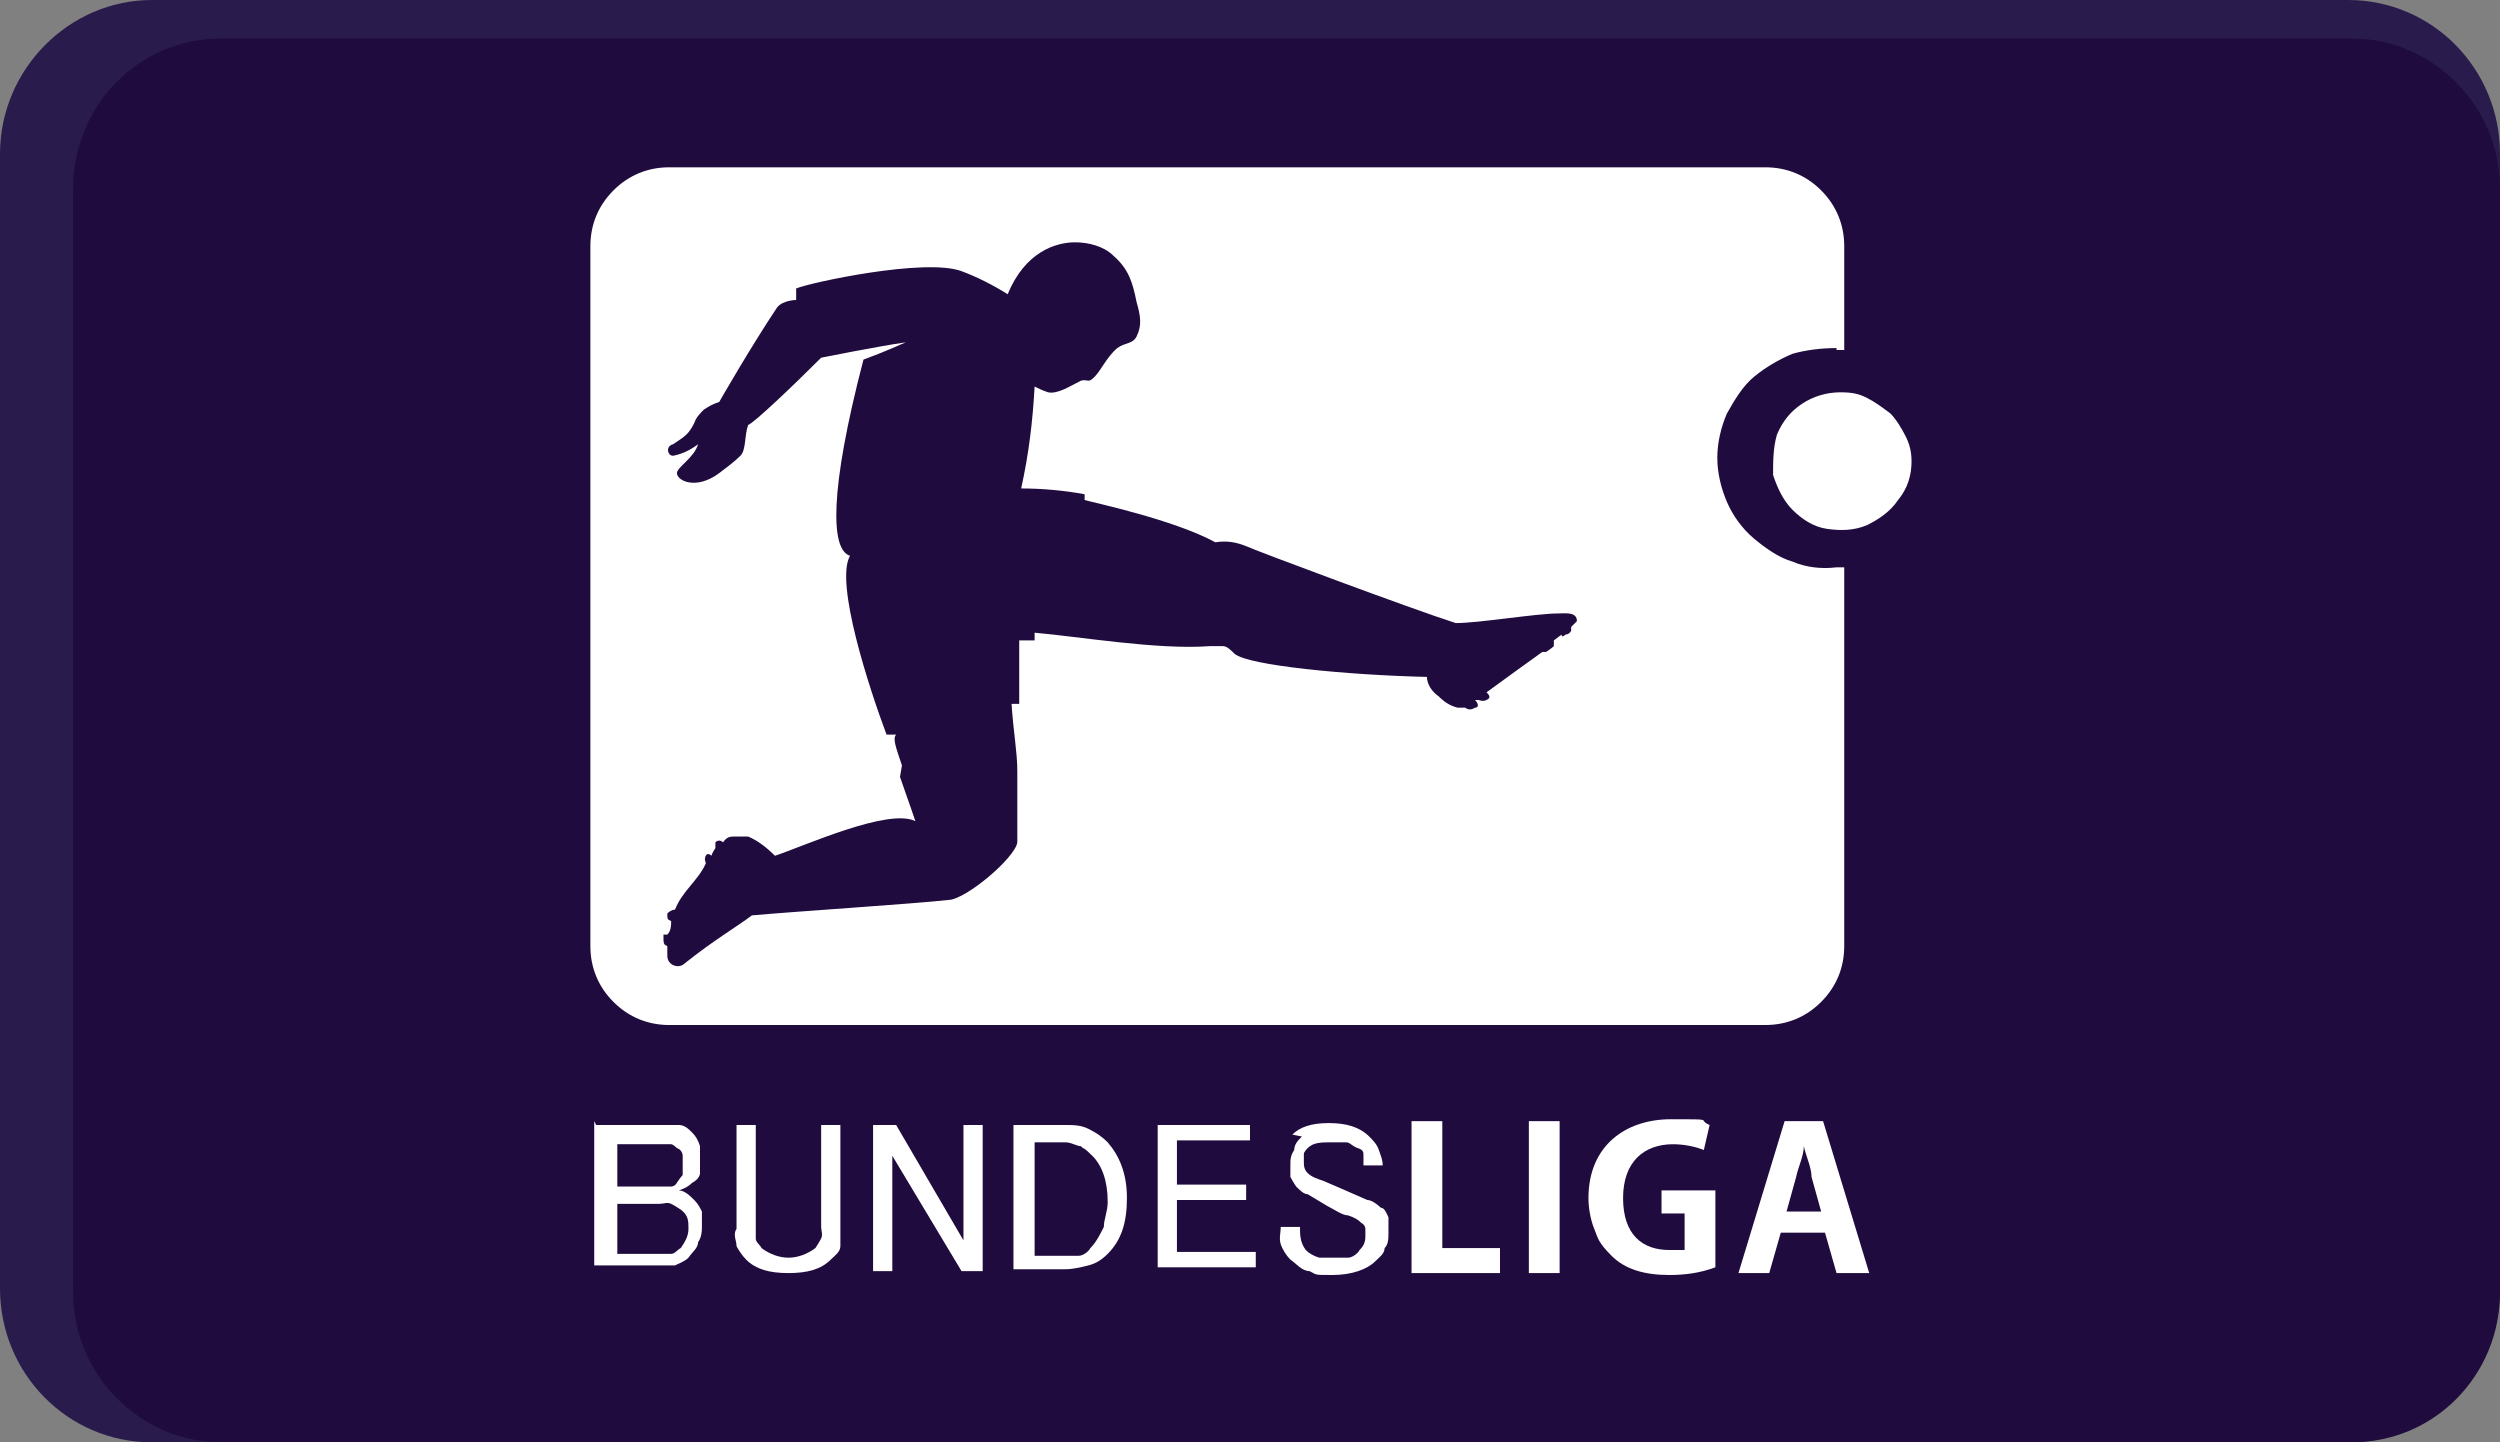 <?xml version="1.0" encoding="UTF-8"?>
<svg id="Layer_1" data-name="Layer 1" xmlns="http://www.w3.org/2000/svg" version="1.1" viewBox="0 0 130 75">
  <rect x="0" y="0" width="130" height="75" fill="#808080" stroke="none"/>
  <defs>
    <style>
      .cls-1 {
        fill: #291c4c;
      }

      .cls-1, .cls-2, .cls-3 {
        stroke-width: 0px;
      }

      .cls-2 {
        fill: #200b3f;
      }

      .cls-3 {
        fill: #fff;
      }
    </style>
  </defs>
  <g>
    <path class="cls-1" d="M7.9,75c-4.4,0-7.9-3.6-7.9-8V8C0,3.6,3.6,0,7.9,0h114.2c4.4,0,7.9,3.6,7.9,8v59c0,4.4-3.6,8-7.9,8,0,0-114.2,0-114.2,0Z"/>
    <path class="cls-2" d="M11.5,75c-4.2,0-7.7-3.5-7.7-7.8V9.8c0-4.3,3.4-7.8,7.7-7.8h110.8c4.2,0,7.7,3.5,7.7,7.8v57.4c0,4.3-3.4,7.8-7.7,7.8,0,0-110.8,0-110.8,0Z"/>
  </g>
  <g>
    <path class="cls-3" d="M95.5,18.1c-.8,0-1.6.1-2.3.3-.7.3-1.4.7-2,1.2s-1,1.2-1.4,1.9c-.3.7-.5,1.5-.5,2.3s.2,1.6.5,2.3c.3.7.8,1.4,1.4,1.9s1.3,1,2,1.2c.7.3,1.5.4,2.3.3h.4v19.7c0,1.1-.4,2.1-1.2,2.9-.8.8-1.8,1.2-2.9,1.2h-57c-1.1,0-2.1-.4-2.9-1.2-.8-.8-1.2-1.8-1.2-2.9V12.8c0-1.1.4-2.1,1.2-2.9.8-.8,1.8-1.2,2.9-1.2h57c1.1,0,2.1.4,2.9,1.2s1.2,1.8,1.2,2.9v5.4h-.4ZM46.8,40.4c.2.6.5,1.4.8,2.3-1.4-.7-5.8,1.3-7.3,1.8-.4-.4-.9-.8-1.4-1-.2,0-.4,0-.7,0-.2,0-.4,0-.6.3,0,0-.2-.2-.4,0q0,.2,0,.3c0,0-.2.3-.2.4,0,0-.2-.2-.3,0s0,.3,0,.4c-.4.9-1.2,1.4-1.6,2.4,0,0-.2,0-.4.2,0,.3,0,.3.2.4,0,.2,0,.5-.2.7h-.2s0,0,0,0h0c0,.5,0,.5.2.6v.5c0,.5.6.7.9.4,1.5-1.2,2.7-1.9,3.5-2.5,2.2-.2,8.4-.6,10.2-.8.9,0,3.5-2.2,3.6-3,0-1.2,0-2.4,0-3.7,0-1-.2-2-.3-3.5h.4v-3.3h.8v-.4c2.3.2,6.4.9,9.1.7.2,0,.5,0,.7,0s.4.2.6.4c.7.6,5.8,1.1,10,1.2,0,.4.3.8.6,1,.3.3.6.5,1,.6,0,0,.2,0,.4,0,0,0,.2.2.5,0,.2,0,.2-.2,0-.4h.2c0,0,.2.1.4,0s.2-.2,0-.4c.4-.3,2.9-2.1,2.9-2.1q0,0,.2,0c0,0,.3-.2.4-.3,0,0,0-.2,0-.3l.4-.3c0,0,0,.2.2,0,0,0,.2,0,.3-.2,0,0,0-.2,0-.2l.3-.3c0-.5-.6-.4-1-.4-1.1,0-4.1.5-5.3.5-2.2-.7-10.5-3.8-10.9-4-.5-.2-1-.3-1.6-.2-2.2-1.2-6.5-2.1-6.8-2.2,0,0,0-.2,0-.3-1.1-.2-2.2-.3-3.3-.3.4-1.8.6-3.5.7-5.3.2.1.4.2.7.3.5.1,1.1-.3,1.7-.6.3-.1.4.1.6-.1.4-.3.7-1.1,1.3-1.6.4-.3.8-.2,1-.6.3-.6.2-1.1,0-1.8-.2-1-.4-1.7-1.2-2.4-.5-.5-1.3-.7-2-.7-1,0-2.6.5-3.5,2.7-.8-.5-1.6-.9-2.4-1.2-1.9-.7-7.9.6-8.6.9v.6s-.7,0-1,.4c-1.4,2.1-3,4.9-3,4.9-.3.1-.5.2-.8.4-.2.2-.4.4-.5.7-.3.6-.5.7-1.1,1.1-.4.1-.3.6,0,.6.5-.1.9-.3,1.3-.6-.2.7-1.1,1.2-1.1,1.5,0,.4,1,.9,2.2,0,.4-.3.8-.6,1.1-.9s.2-1,.4-1.6c.3-.1,2.3-2,3.8-3.5,0,0,3-.6,4.4-.8,0,0-1.1.5-2.2.9-1.8,6.9-1.7,9.9-.7,10.2-.8,1.4,1,6.9,1.9,9.3h.5c-.2.2,0,.7.3,1.6"/>
    <path class="cls-3" d="M99.4,24c0,.7-.2,1.4-.7,2-.4.6-1,1-1.6,1.3-.7.3-1.4.3-2.1.2-.7-.1-1.3-.5-1.8-1s-.8-1.2-1-1.8c0-.7,0-1.4.2-2.1.3-.7.7-1.2,1.3-1.6.6-.4,1.3-.6,2-.6s1,.1,1.4.3c.4.2.8.5,1.2.8.3.3.6.8.8,1.2.2.4.3.8.3,1.3Z"/>
    <path class="cls-3" d="M31,58.5h3.5c.3,0,.5,0,.8,0s.5.2.7.4.3.4.4.7c0,.2,0,.5,0,.8s0,.4,0,.6c0,.2-.2.4-.4.5-.2.2-.4.3-.7.4.3,0,.6.3.8.5s.3.4.4.6c0,.2,0,.5,0,.7,0,.3,0,.6-.2.9,0,.3-.3.5-.5.8-.2.2-.5.3-.7.4-.3,0-.6,0-.8,0h-3.4v-7.5ZM32.1,59.4v2.3h2.4c0,0,.3,0,.4,0,0,0,.2,0,.3-.2,0,0,.2-.3.3-.4,0-.2,0-.3,0-.5s0-.3,0-.5c0,0,0-.3-.3-.4,0,0-.2-.2-.3-.2s-.2,0-.4,0h-2.4ZM32.1,62.5v2.7h2.3c.2,0,.4,0,.5,0,.2,0,.3-.2.5-.3.2-.3.4-.6.4-1s0-.7-.4-1c0,0-.3-.2-.5-.3s-.4,0-.6,0h-2.2Z"/>
    <path class="cls-3" d="M38.3,58.5h1v5.3c0,.2,0,.4,0,.6,0,.2.2.3.3.5.4.3.9.5,1.4.5s1-.2,1.4-.5c0,0,.2-.3.3-.5s0-.4,0-.6v-5.3h1v5.4c0,.3,0,.6,0,.9,0,.3-.3.5-.5.7-.5.5-1.2.7-2.2.7s-1.7-.2-2.2-.7c-.2-.2-.4-.5-.5-.7,0-.3-.2-.6,0-.9v-5.4Z"/>
    <path class="cls-3" d="M45.5,58.5h1.1l3.5,6v-6h1v7.6h-1.1l-3.6-6v6h-1v-7.6Z"/>
    <path class="cls-3" d="M52.7,58.5h2.7c.4,0,.8,0,1.2.2.4.2.7.4,1,.7.6.7,1,1.6,1,2.9s-.3,2.2-1,2.9c-.3.3-.6.5-1,.6s-.8.2-1.2.2h-2.7v-7.5ZM53.8,59.4v5.9h1.6c.3,0,.5,0,.7,0s.5-.2.6-.4c.3-.3.5-.7.7-1.1,0-.4.2-.8.2-1.3,0-1.1-.3-1.9-.8-2.4s-.4-.3-.6-.5c-.2,0-.5-.2-.8-.2h-1.6Z"/>
    <path class="cls-3" d="M60.1,58.5h4.9v.8h-3.8v2.3h3.6v.8h-3.6v2.7h4.1v.8h-5.1v-7.4h-.1Z"/>
    <path class="cls-3" d="M67.2,59c.4-.4,1-.6,1.9-.6s1.6.2,2.1.7c.2.2.4.4.5.7s.2.5.2.8h-1c0-.2,0-.3,0-.5s0-.3-.3-.4-.4-.3-.6-.3c-.2,0-.4,0-.7,0-.6,0-1,0-1.3.3,0,0-.2.2-.2.3,0,0,0,.3,0,.4,0,.2,0,.4.2.6.2.2.5.3.8.4.7.3,1.4.6,2.3,1,.2,0,.5.2.7.4.2,0,.3.3.4.5v.8c0,.3,0,.6-.2.8,0,.3-.3.5-.5.7-.4.4-1.2.7-2.2.7s-.8,0-1.2-.2c-.4,0-.7-.4-1-.6-.2-.2-.4-.5-.5-.8s0-.6,0-.9h1c0,.4,0,.8.3,1.2.2.2.4.3.7.4.3,0,.5,0,.8,0s.5,0,.7,0,.5-.2.6-.4c.2-.2.3-.4.3-.7s0-.2,0-.4c0,0,0-.2-.2-.3-.2-.2-.4-.3-.7-.4-.3,0-.7-.3-1.1-.5l-1-.6c-.2,0-.4-.2-.6-.4,0,0-.2-.3-.3-.5,0-.2,0-.4,0-.6,0-.3,0-.5.2-.8,0-.3.2-.5.4-.7h0Z"/>
    <path class="cls-3" d="M78,66.2h-4.6v-7.9h1.6v6.6h3v1.3Z"/>
    <path class="cls-3" d="M79.5,58.3h1.6v7.9h-1.6v-7.9Z"/>
    <path class="cls-3" d="M89.2,65.9c-.8.3-1.6.4-2.4.4-1.3,0-2.3-.3-3-1s-.7-.9-.9-1.4c-.2-.5-.3-1.1-.3-1.6,0-2.7,1.9-4.1,4.3-4.1s1.3,0,2,.3l-.3,1.3c-.5-.2-1.1-.3-1.6-.3-1.5,0-2.6.9-2.6,2.8s1,2.7,2.4,2.7.6,0,.8,0v-1.9h-1.2v-1.2h2.8s0,4.1,0,4.1Z"/>
    <path class="cls-3" d="M97.2,66.2h-1.7l-.6-2.1h-2.3l-.6,2.1h-1.6l2.4-7.9h2l2.4,7.9ZM94.7,63l-.5-1.8c0-.5-.3-1.1-.4-1.6h0c0,.5-.3,1.1-.4,1.6l-.5,1.8h1.8Z"/>
  </g>
</svg>
